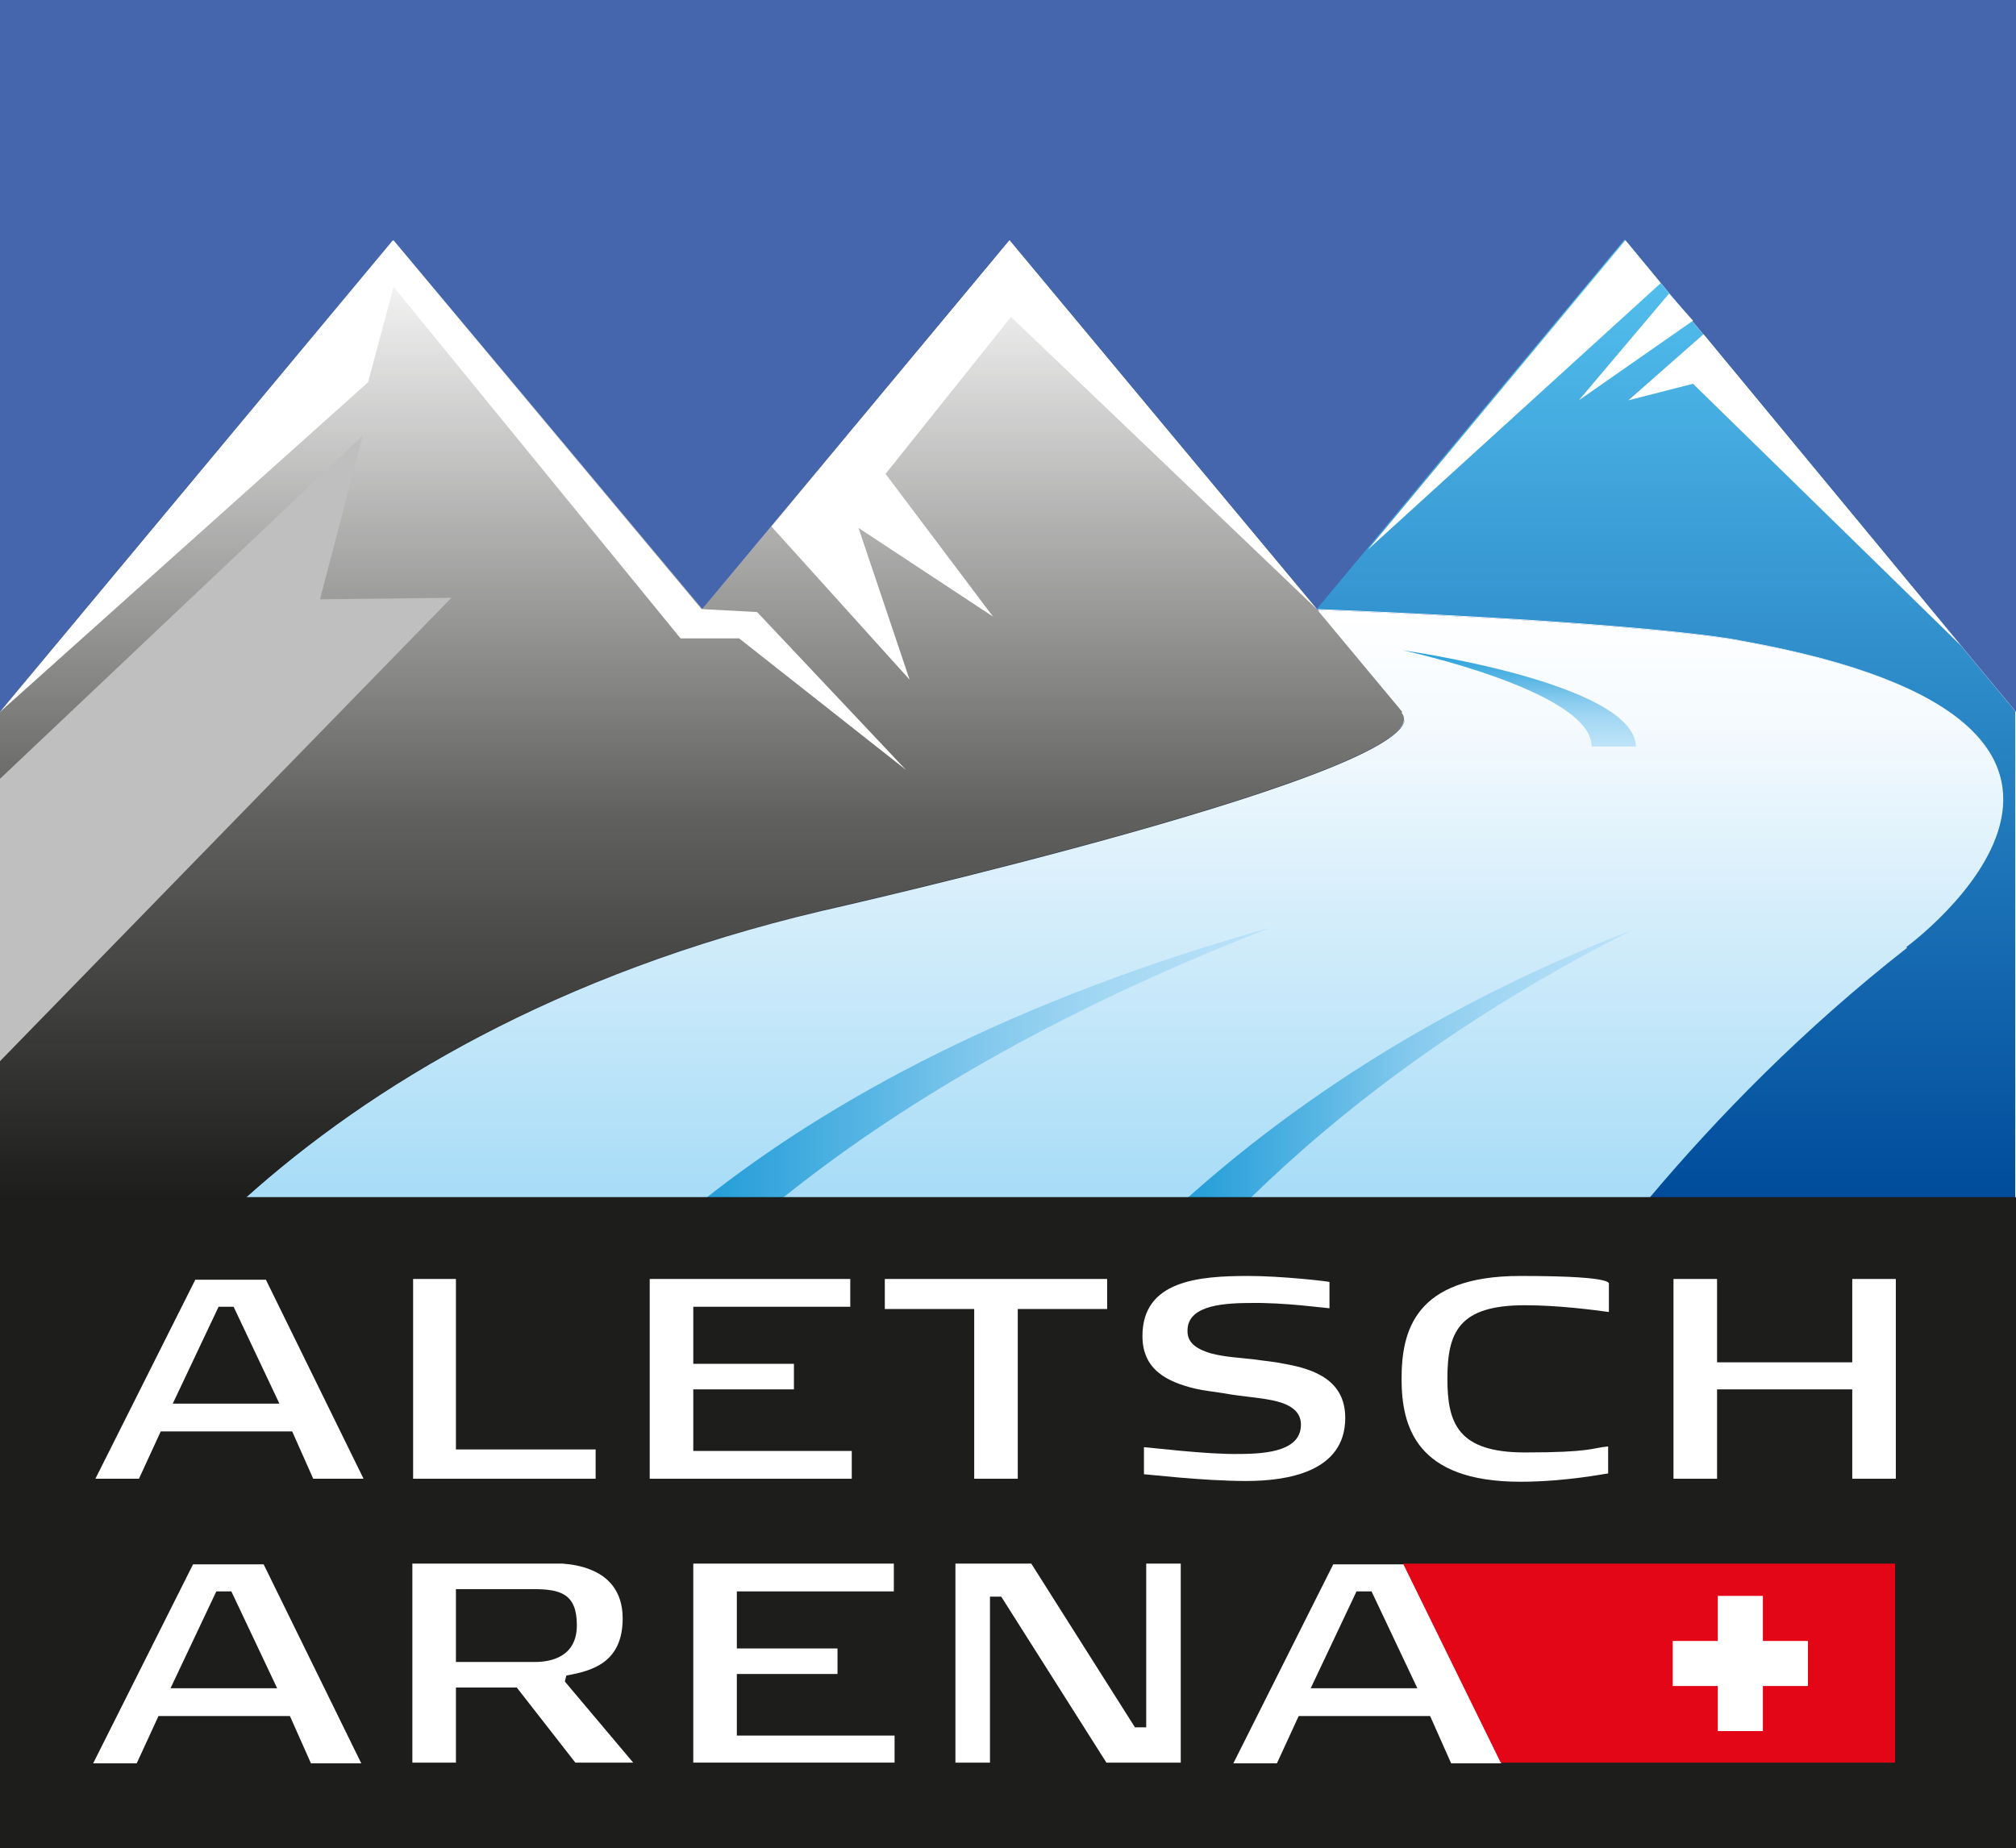 <?xml version="1.0" encoding="UTF-8"?>
<svg id="Ebene_1" xmlns="http://www.w3.org/2000/svg" xmlns:xlink="http://www.w3.org/1999/xlink" version="1.1" viewBox="0 0 268.4 246.1">
  <rect x="0" y="0" width="268.4" height="246.1" fill="#333333" stroke="none"/>
  <!-- Generator: Adobe Illustrator 29.3.1, SVG Export Plug-In . SVG Version: 2.1.0 Build 151)  -->
  <defs>
    <style>
      .st0 {
        fill: #1d1d1b;
      }

      .st1 {
        fill: #4565ac;
      }

      .st2 {
        fill: #e20617;
      }

      .st3 {
        fill: #fff;
      }

      .st4 {
        fill: url(#Unbenannter_Verlauf_241);
      }

      .st5 {
        fill: url(#Unbenannter_Verlauf_242);
      }

      .st6 {
        fill: url(#Unbenannter_Verlauf_12);
      }

      .st7 {
        fill: url(#Unbenannter_Verlauf_20);
      }

      .st8 {
        fill: url(#Unbenannter_Verlauf_24);
      }

      .st9 {
        fill: url(#Unbenannter_Verlauf_16);
      }

      .st10 {
        fill: #bfbfbf;
      }
    </style>
    <linearGradient id="Unbenannter_Verlauf_16" data-name="Unbenannter Verlauf 16" x1="149.7" y1="159.6" x2="149.7" y2="81.2" gradientUnits="userSpaceOnUse">
      <stop offset="0" stop-color="#a0d9f7"/>
      <stop offset="0" stop-color="#a7dcf7"/>
      <stop offset=".5" stop-color="#d6eefb"/>
      <stop offset=".8" stop-color="#f4fafe"/>
      <stop offset="1" stop-color="#fff"/>
    </linearGradient>
    <linearGradient id="Unbenannter_Verlauf_24" data-name="Unbenannter Verlauf 24" x1="169.2" y1="141.5" x2="93.9" y2="141.5" gradientUnits="userSpaceOnUse">
      <stop offset="0" stop-color="#bce3f9"/>
      <stop offset=".1" stop-color="#b5dff7"/>
      <stop offset=".3" stop-color="#a2d7f3"/>
      <stop offset=".5" stop-color="#84c9ed"/>
      <stop offset=".7" stop-color="#59b6e4"/>
      <stop offset="1" stop-color="#239dd8"/>
      <stop offset="1" stop-color="#1c9ad7"/>
    </linearGradient>
    <linearGradient id="Unbenannter_Verlauf_241" data-name="Unbenannter Verlauf 24" x1="217.4" y1="141.7" x2="158.1" y2="141.7" xlink:href="#Unbenannter_Verlauf_24"/>
    <linearGradient id="Unbenannter_Verlauf_12" data-name="Unbenannter Verlauf 12" x1="221.9" y1="159.6" x2="221.9" y2="32" gradientUnits="userSpaceOnUse">
      <stop offset="0" stop-color="#004c9b"/>
      <stop offset=".5" stop-color="#2a86c5"/>
      <stop offset="1" stop-color="#56c3f1"/>
    </linearGradient>
    <linearGradient id="Unbenannter_Verlauf_20" data-name="Unbenannter Verlauf 20" x1="93.5" y1="159.5" x2="93.5" y2="32" gradientUnits="userSpaceOnUse">
      <stop offset="0" stop-color="#1d1d1b"/>
      <stop offset=".4" stop-color="#1d1d1b" stop-opacity=".7"/>
      <stop offset="1" stop-color="#1d1d1b" stop-opacity="0"/>
    </linearGradient>
    <linearGradient id="Unbenannter_Verlauf_242" data-name="Unbenannter Verlauf 24" x1="202.4" y1="99.3" x2="202.4" y2="86.6" xlink:href="#Unbenannter_Verlauf_24"/>
  </defs>
  <polygon class="st1" points="268.4 159.6 268.4 0 0 0 0 159.5 268.4 159.6"/>
  <path class="st3" d="M268.4,159.6v-64.8l-52-62.8-41,49.2c46.6,1.9,56.5,4.2,56.5,4.2,62.5,11.2,22,40.8,22,40.8-13.9,10.9-25.2,22.5-34.3,33.3h48.7Z"/>
  <path class="st3" d="M32.6,159.5c16.7-15,41.3-29.9,76.9-38.3,0,0,83.3-18.8,77.2-26.4l-52.3-62.8-40.9,49.1-41.1-49.1L0,94.8v64.6"/>
  <path class="st3" d="M219.6,159.6c9.1-10.8,20.4-22.4,34.3-33.3,0,0,40.5-29.6-22-40.8,0,0-9.9-2.3-56.5-4.2l11.3,13.6c6.1,7.6-77.2,26.4-77.2,26.4-35.6,8.4-60.2,23.3-76.9,38.3h187Z"/>
  <path class="st9" d="M109.5,121.2c-35.6,8.4-60.2,23.3-76.8,38.3h186.1s.9,0,.9,0c9.1-10.8,20.4-22.4,34.3-33.3,0,0,40.5-29.6-22-40.8,0,0-9.9-2.3-56.5-4.2l11.3,13.6c6.1,7.6-77.2,26.4-77.2,26.4Z"/>
  <path class="st8" d="M169.2,123.5c-34.5,9.7-58.6,22.9-75.3,36.1h10.2c14.8-11.9,35.7-24.7,65.1-36.1h0Z"/>
  <path class="st4" d="M217.4,123.8c-25.8,10-45.1,23-59.4,35.8h8.4c12.3-12,28.9-24.7,51-35.8h0Z"/>
  <path class="st6" d="M253.9,126.2c-13.9,10.9-25.2,22.5-34.3,33.3h48.7v-64.8l-52-62.8-41,49.2c46.6,1.9,56.5,4.2,56.5,4.2,62.5,11.2,22,40.8,22,40.8Z"/>
  <path class="st7" d="M186.7,94.8l-52.3-62.8-40.9,49.1-41.1-49.1L0,94.8v64.8h32.6c16.7-15,41.3-29.9,76.8-38.3,0,0,83.3-18.8,77.2-26.4Z"/>
  <polygon class="st10" points="0 103.7 48.3 58 42.6 79.8 60.1 79.6 0 141.3 0 103.7"/>
  <polygon class="st3" points="52.4 38.2 90.6 85 98.4 85 120.6 102.5 100.8 81.5 93.4 81.1 52.3 32 0 94.8 49 50.9 52.4 38.2"/>
  <polygon class="st3" points="102.7 70.1 121.1 90.5 114.3 70.3 132.2 82.1 117.9 63.1 134.6 42.2 175.4 81.2 134.4 32 102.7 70.1"/>
  <polygon class="st3" points="225.4 42.7 222.2 39.1 210.2 53.3 225.4 42.7"/>
  <polygon class="st3" points="261.1 86 226.8 44.5 216.8 53.3 225.4 51.1 261.1 86"/>
  <rect class="st0" x="0" y="159.4" width="268.4" height="86.7"/>
  <polygon class="st3" points="221.1 37.7 216.4 32 182.1 73.2 221.1 37.7"/>
  <polygon class="st3" points="79.3 196.9 79.3 193 60.7 193 60.7 170.3 55 170.3 55 196.9 79.3 196.9"/>
  <polygon class="st3" points="86.5 170.3 113.2 170.3 113.2 174 92.3 174 92.3 181.6 105.7 181.6 105.7 185 92.3 185 92.3 193.2 113.4 193.2 113.4 196.9 86.5 196.9 86.5 170.3"/>
  <polygon class="st3" points="135.5 174.3 147.4 174.3 147.4 170.3 117.8 170.3 117.8 174.3 129.7 174.3 129.7 196.9 135.5 196.9 135.5 174.3"/>
  <path class="st3" d="M152.3,196.3v-3.6c.5,0,8.5,1,12.7.9,3.9,0,8.2-.5,8.2-3.9,0-1.7-1.3-2.6-3.2-3.1-1.9-.5-4.5-.6-7.2-1.1-1.2-.2-2.4-.3-3.7-.6-3.7-.9-7-2.5-7-7,0-7.4,7.5-8,14.1-8,4.4,0,10.5.7,10.8.8v3.5c-.4,0-6.1-.8-10.6-.7-4.4,0-8.4.6-8.3,3.8,0,1.6,1.4,2.4,3.1,2.9,1.8.5,4,.6,5.7.8,1.3.2,2.7.3,4.1.6,4,.7,8.1,2.2,8.1,7.2,0,7.2-7.7,8.4-13.2,8.4-5.8,0-13.2-.9-13.6-.9"/>
  <path class="st3" d="M192.7,183.6c0,5.9,1.4,9.8,10.3,9.8s8.9-.6,11.1-.8v3.6c-.3,0-5.6,1.1-11.7,1.1-13.9,0-15.8-7.4-15.8-13.7s1.7-13.7,15.8-13.7,11.5,1.2,11.8,1.2v3.6c-2.2-.3-6.8-.9-11.2-.9-8.8,0-10.3,3.6-10.3,9.8"/>
  <polygon class="st3" points="246.6 196.9 252.4 196.9 252.4 170.3 246.6 170.3 246.6 181.4 228.6 181.4 228.6 170.3 222.8 170.3 222.8 196.9 228.6 196.9 228.6 185 246.6 185 246.6 196.9"/>
  <path class="st3" d="M38.5,228.5h-17.4l-2.9,6.3h-5.8l13.3-26.5h9.4l13,26.5h-6.7l-2.8-6.3ZM28.8,211.9l-6.1,12.9h14.2l-6.1-12.9h-2Z"/>
  <path class="st3" d="M68.7,224.7h-8v10h-5.8v-26.5h16.8c.8,0,2,0,3.2,0,1.2.1,2.5.3,3.7.8,2.3.9,4.3,2.8,4.3,6.5,0,5.9-4.1,7-7.5,7.6l-.2.8,9.1,10.8h-7.7l-7.8-10ZM60.7,211.6v9.7h10.5c2.2,0,5.6-.7,5.6-4.9s-2.2-4.8-5.8-4.8h-10.3Z"/>
  <polygon class="st3" points="92.3 234.7 119.1 234.7 119.1 231.1 98.1 231.1 98.1 222.9 111.5 222.9 111.5 219.5 98.1 219.5 98.1 211.9 119 211.9 119 208.2 92.3 208.2 92.3 234.7"/>
  <polygon class="st3" points="147.3 234.7 157.2 234.7 157.2 208.2 152.6 208.2 152.6 230 151.1 230 137.3 208.2 127.2 208.2 127.2 234.7 131.8 234.7 131.8 212.6 133.3 212.6 147.3 234.7"/>
  <path class="st3" d="M190.3,228.5h-17.4l-2.9,6.3h-5.8l13.3-26.5h9.4l13,26.5h-6.7l-2.8-6.3ZM180.6,211.9l-6.1,12.9h14.2l-6.1-12.9h-2Z"/>
  <polygon class="st2" points="252.3 208.2 186.8 208.2 199.8 234.7 252.3 234.7 252.3 208.2"/>
  <polygon class="st3" points="240.7 218.5 234.7 218.5 234.7 212.5 228.7 212.5 228.7 218.5 222.7 218.5 222.7 224.5 228.7 224.5 228.7 230.5 234.7 230.5 234.7 224.5 240.7 224.5 240.7 218.5"/>
  <path class="st3" d="M38.8,190.6h-17.4l-2.9,6.3h-5.8l13.3-26.5h9.4l13,26.5h-6.7l-2.8-6.3ZM29.1,174l-6.1,12.9h14.2l-6.1-12.9h-2Z"/>
  <path class="st5" d="M186.8,86.6s25.1,5.4,25.1,12.8h5.9c-.2-8.5-31-12.8-31-12.8Z"/>
</svg>